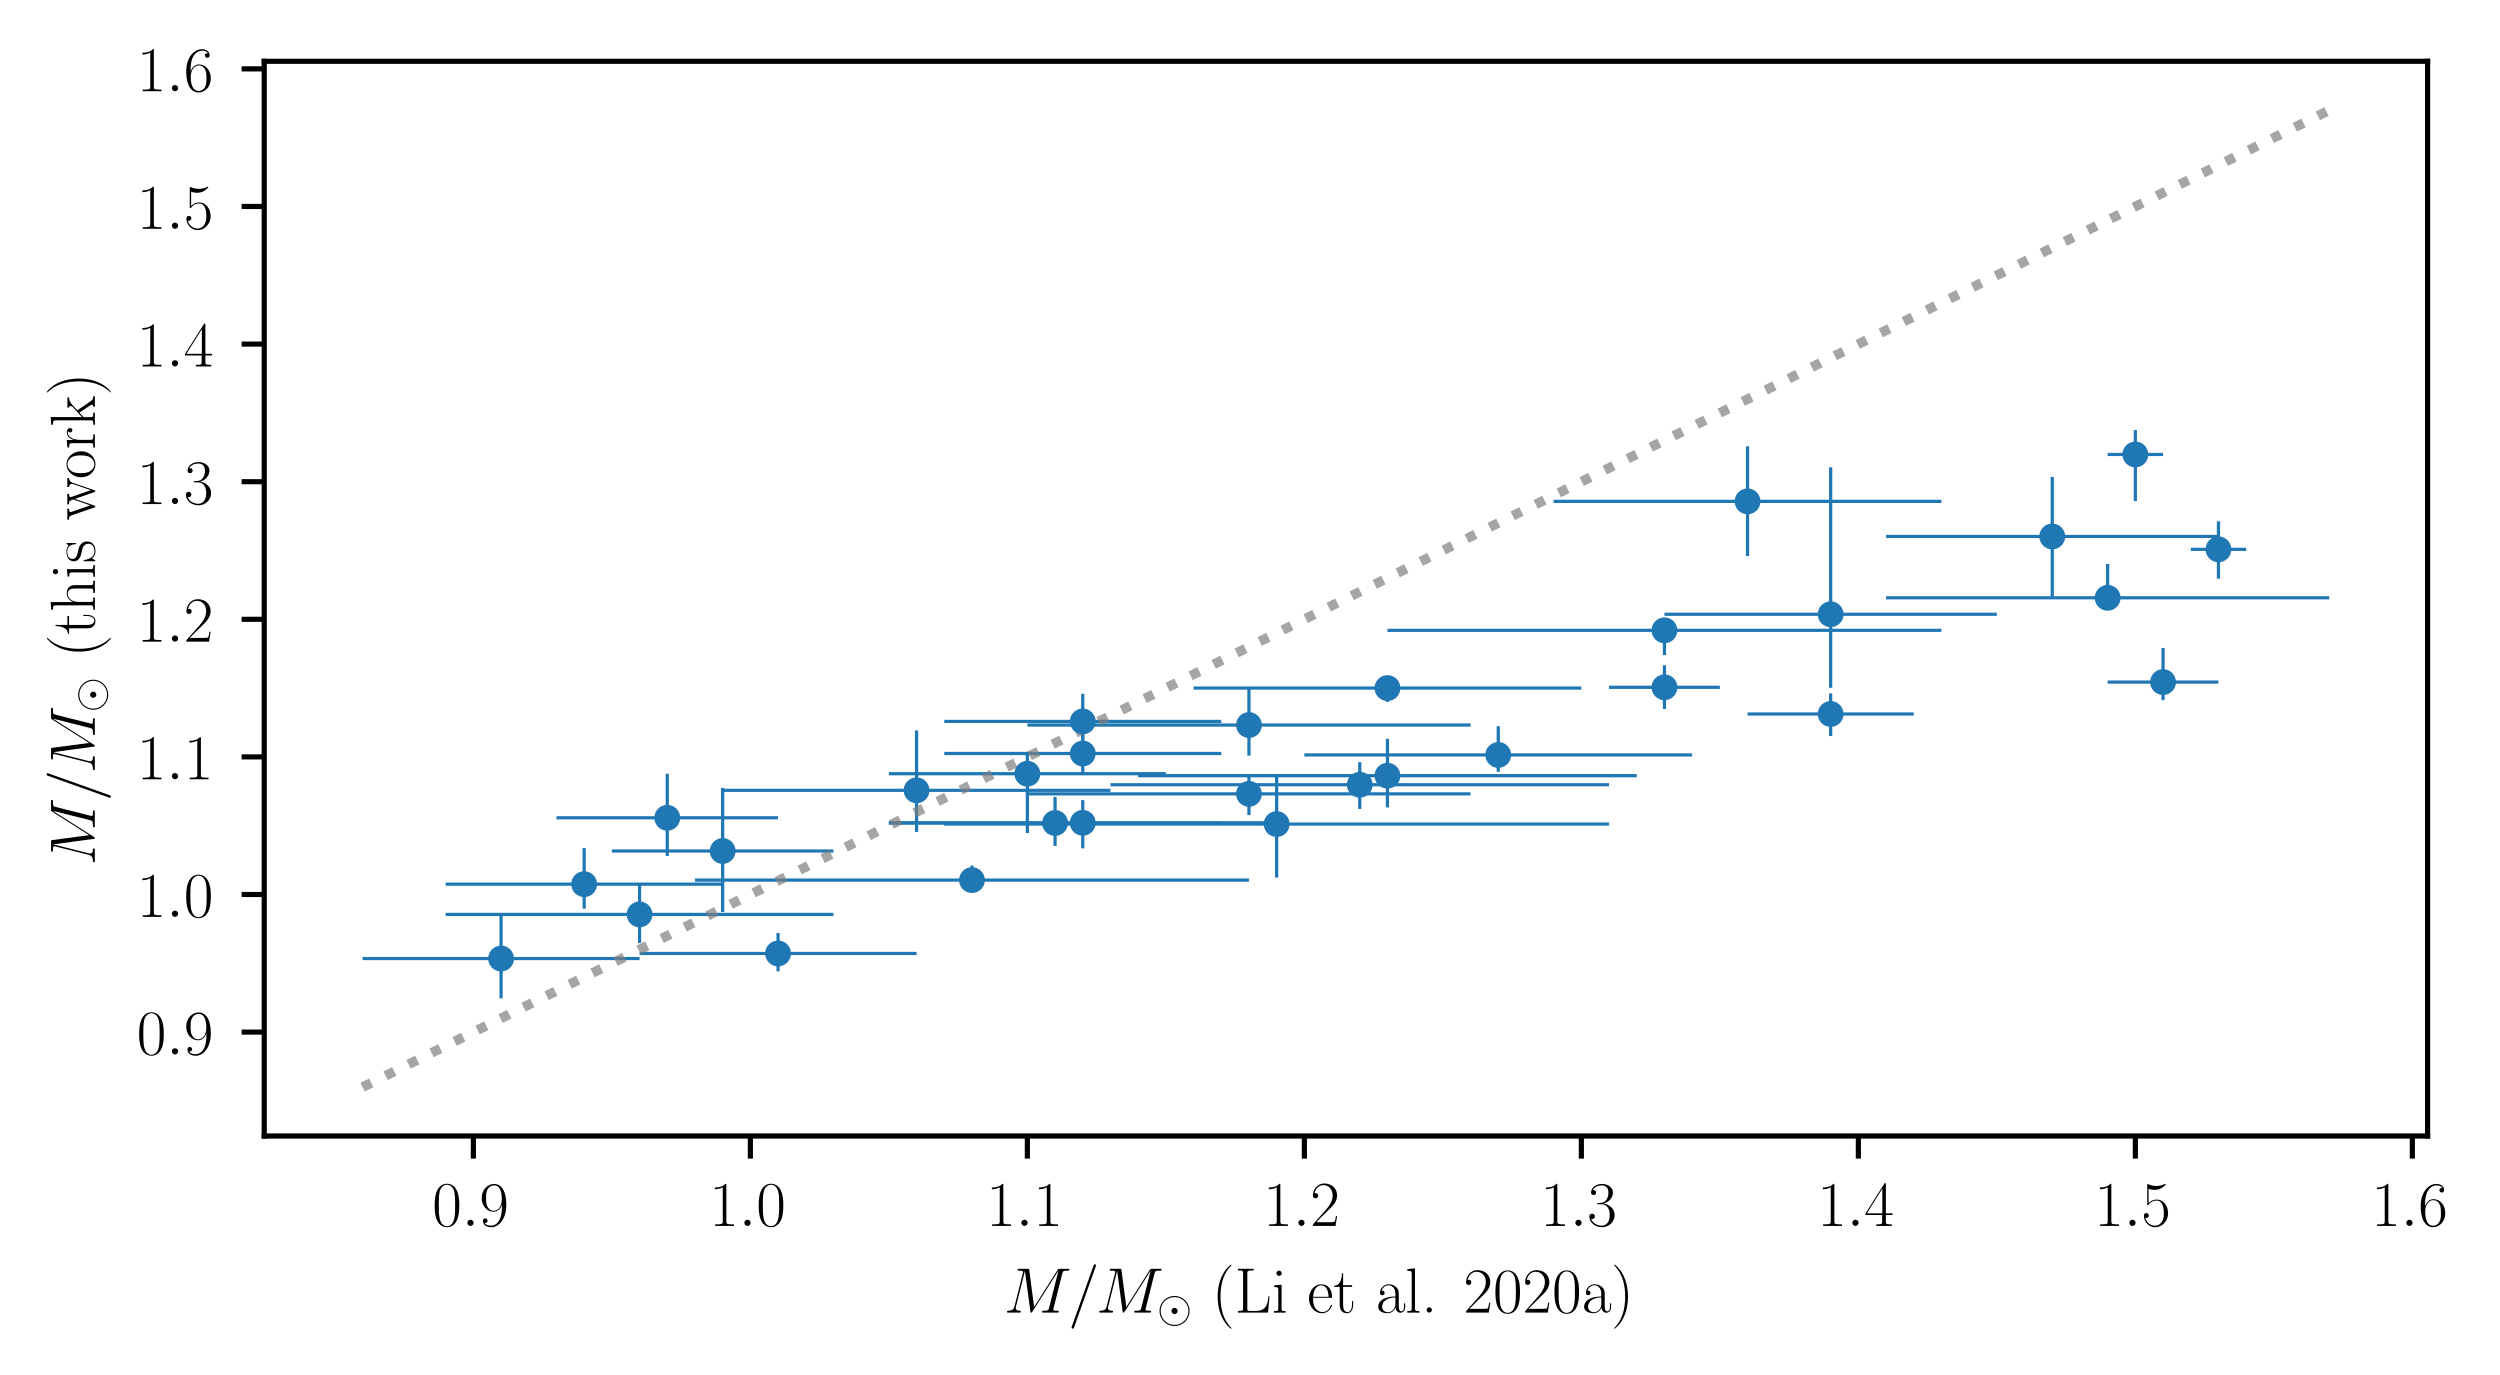 <?xml version="1.0" encoding="utf-8" standalone="no"?>
<!DOCTYPE svg PUBLIC "-//W3C//DTD SVG 1.1//EN"
  "http://www.w3.org/Graphics/SVG/1.1/DTD/svg11.dtd">
<!-- Created with matplotlib (https://matplotlib.org/) -->
<svg height="212.826pt" version="1.1" viewBox="0 0 386.9 212.826" width="386.9pt" xmlns="http://www.w3.org/2000/svg" xmlns:xlink="http://www.w3.org/1999/xlink">
 <defs>
  <style type="text/css">*{stroke-linecap:butt;stroke-linejoin:round;}</style>
 </defs>
 <g id="figure_1">
  <g id="patch_1">
   <path d="M 0 212.826 
L 386.9 212.826 
L 386.9 0 
L 0 0 
z
" style="fill:none;"/>
  </g>
  <g id="axes_1">
   <g id="patch_2">
    <path d="M 40.893 175.808 
L 375.693 175.808 
L 375.693 9.488 
L 40.893 9.488 
z
" style="fill:none;"/>
   </g>
   <g id="matplotlib.axis_1">
    <g id="xtick_1">
     <g id="line2d_1">
      <defs>
       <path d="M 0 0 
L 0 3.5 
" id="mf175777223" style="stroke:#000000;stroke-width:0.8;"/>
      </defs>
      <g>
       <use style="stroke:#000000;stroke-width:0.8;" x="73.258" xlink:href="#mf175777223" y="175.808"/>
      </g>
     </g>
     <g id="text_1">
      <!-- $\mathdefault{0.9}$ -->
      <g transform="translate(66.893 189.726)scale(0.1 -0.1)">
       <defs>
        <path d="M 42 31.641 
C 42 37.75 41.906 48.125 37.703 56.109 
C 34 63.109 28.094 65.594 22.906 65.594 
C 18.094 65.594 12 63.406 8.203 56.203 
C 4.203 48.719 3.797 39.438 3.797 31.641 
C 3.797 25.953 3.906 17.281 7 9.672 
C 11.297 -0.609 19 -2 22.906 -2 
C 27.5 -2 34.5 -0.109 38.594 9.375 
C 41.594 16.281 42 24.359 42 31.641 
z
M 22.906 -0.406 
C 16.5 -0.406 12.703 5.078 11.297 12.688 
C 10.203 18.562 10.203 27.156 10.203 32.75 
C 10.203 40.438 10.203 46.828 11.5 52.922 
C 13.406 61.391 19 64 22.906 64 
C 27 64 32.297 61.297 34.203 53.125 
C 35.5 47.438 35.594 40.734 35.594 32.75 
C 35.594 26.25 35.594 18.266 34.406 12.375 
C 32.297 1.484 26.406 -0.406 22.906 -0.406 
z
" id="CMR17-48"/>
        <path d="M 18.406 4.797 
C 18.406 7.688 16 9.672 13.594 9.672 
C 10.703 9.672 8.703 7.281 8.703 4.891 
C 8.703 2 11.094 0 13.5 0 
C 16.406 0 18.406 2.391 18.406 4.797 
z
" id="CMMI12-58"/>
        <path d="M 35.203 29.125 
C 35.203 7.25 26.094 0.484 18.594 0.484 
C 16.297 0.484 10.703 0.484 8.406 4.594 
C 11 4.188 12.906 5.578 12.906 8.094 
C 12.906 10.812 10.703 11.703 9.297 11.703 
C 8.406 11.703 5.703 11.297 5.703 7.906 
C 5.703 1.109 11.594 -2 18.797 -2 
C 30.297 -2 42 10.531 42 32.391 
C 42 59.641 30.797 65.297 23.203 65.297 
C 13.297 65.297 3.797 56.688 3.797 43.406 
C 3.797 31.109 11.906 22 22.094 22 
C 30.5 22 34.203 29.734 35.203 33 
z
M 22.297 23.594 
C 19.594 23.594 15.797 24.094 12.703 30.031 
C 10.594 33.891 10.594 38.453 10.594 43.297 
C 10.594 49.156 10.594 53.203 13.406 57.562 
C 14.797 59.641 17.406 63 23.203 63 
C 35 63 35 45.078 35 41.125 
C 35 34.094 31.797 23.594 22.297 23.594 
z
" id="CMR17-57"/>
       </defs>
       <use transform="scale(0.996)" xlink:href="#CMR17-48"/>
       <use transform="translate(45.69 0)scale(0.996)" xlink:href="#CMMI12-58"/>
       <use transform="translate(72.788 0)scale(0.996)" xlink:href="#CMR17-57"/>
      </g>
     </g>
    </g>
    <g id="xtick_2">
     <g id="line2d_2">
      <g>
       <use style="stroke:#000000;stroke-width:0.8;" x="116.126" xlink:href="#mf175777223" y="175.808"/>
      </g>
     </g>
     <g id="text_2">
      <!-- $\mathdefault{1.0}$ -->
      <g transform="translate(109.761 189.726)scale(0.1 -0.1)">
       <defs>
        <path d="M 26.594 63.406 
C 26.594 65.5 26.5 65.5 25.094 65.5 
C 21.203 61.188 15.297 59.797 9.703 59.797 
C 9.406 59.797 8.906 59.797 8.797 59.5 
C 8.703 59.297 8.703 59.094 8.703 57 
C 11.797 57 17 57.594 21 59.984 
L 21 7.203 
C 21 3.688 20.797 2.5 12.203 2.5 
L 9.203 2.5 
L 9.203 0 
C 14 0 19 0 23.797 0 
C 28.594 0 33.594 0 38.406 0 
L 38.406 2.5 
L 35.406 2.5 
C 26.797 2.5 26.594 3.594 26.594 7.156 
z
" id="CMR17-49"/>
       </defs>
       <use transform="scale(0.996)" xlink:href="#CMR17-49"/>
       <use transform="translate(45.69 0)scale(0.996)" xlink:href="#CMMI12-58"/>
       <use transform="translate(72.788 0)scale(0.996)" xlink:href="#CMR17-48"/>
      </g>
     </g>
    </g>
    <g id="xtick_3">
     <g id="line2d_3">
      <g>
       <use style="stroke:#000000;stroke-width:0.8;" x="158.994" xlink:href="#mf175777223" y="175.808"/>
      </g>
     </g>
     <g id="text_3">
      <!-- $\mathdefault{1.1}$ -->
      <g transform="translate(152.629 189.726)scale(0.1 -0.1)">
       <use transform="scale(0.996)" xlink:href="#CMR17-49"/>
       <use transform="translate(45.69 0)scale(0.996)" xlink:href="#CMMI12-58"/>
       <use transform="translate(72.788 0)scale(0.996)" xlink:href="#CMR17-49"/>
      </g>
     </g>
    </g>
    <g id="xtick_4">
     <g id="line2d_4">
      <g>
       <use style="stroke:#000000;stroke-width:0.8;" x="201.863" xlink:href="#mf175777223" y="175.808"/>
      </g>
     </g>
     <g id="text_4">
      <!-- $\mathdefault{1.2}$ -->
      <g transform="translate(195.497 189.726)scale(0.1 -0.1)">
       <defs>
        <path d="M 41.703 15.453 
L 39.906 15.453 
C 38.906 8.375 38.094 7.172 37.703 6.562 
C 37.203 5.766 30 5.766 28.594 5.766 
L 9.406 5.766 
C 13 9.672 20 16.75 28.5 24.953 
C 34.594 30.734 41.703 37.531 41.703 47.422 
C 41.703 59.219 32.297 66 21.797 66 
C 10.797 66 4.094 56.312 4.094 47.344 
C 4.094 43.438 7 42.938 8.203 42.938 
C 9.203 42.938 12.203 43.547 12.203 47.031 
C 12.203 50.109 9.594 51 8.203 51 
C 7.594 51 7 50.906 6.594 50.703 
C 8.5 59.219 14.297 63.406 20.406 63.406 
C 29.094 63.406 34.797 56.516 34.797 47.422 
C 34.797 38.734 29.703 31.25 24 24.75 
L 4.094 2.281 
L 4.094 0 
L 39.297 0 
z
" id="CMR17-50"/>
       </defs>
       <use transform="scale(0.996)" xlink:href="#CMR17-49"/>
       <use transform="translate(45.69 0)scale(0.996)" xlink:href="#CMMI12-58"/>
       <use transform="translate(72.788 0)scale(0.996)" xlink:href="#CMR17-50"/>
      </g>
     </g>
    </g>
    <g id="xtick_5">
     <g id="line2d_5">
      <g>
       <use style="stroke:#000000;stroke-width:0.8;" x="244.731" xlink:href="#mf175777223" y="175.808"/>
      </g>
     </g>
     <g id="text_5">
      <!-- $\mathdefault{1.3}$ -->
      <g transform="translate(238.366 189.726)scale(0.1 -0.1)">
       <defs>
        <path d="M 22.094 33.703 
C 31 33.703 34.906 25.969 34.906 17.031 
C 34.906 5 28.5 0.391 22.703 0.391 
C 17.406 0.391 8.797 3.031 6.094 10.828 
C 6.594 10.625 7.094 10.625 7.594 10.625 
C 10 10.625 11.797 12.219 11.797 14.812 
C 11.797 17.703 9.594 19 7.594 19 
C 5.906 19 3.297 18.203 3.297 14.469 
C 3.297 5.234 12.297 -2 22.906 -2 
C 34 -2 42.5 6.719 42.5 16.953 
C 42.5 26.672 34.5 33.703 25 34.797 
C 32.594 36.375 39.906 43.062 39.906 52.016 
C 39.906 59.688 32 65.297 23 65.297 
C 13.906 65.297 5.906 59.828 5.906 52.016 
C 5.906 48.594 8.5 48 9.797 48 
C 11.906 48 13.703 49.297 13.703 51.891 
C 13.703 54.469 11.906 55.766 9.797 55.766 
C 9.406 55.766 8.906 55.766 8.5 55.578 
C 11.406 61.859 19.297 63 22.797 63 
C 26.297 63 32.906 61.328 32.906 51.875 
C 32.906 49.109 32.5 44.188 29.094 39.844 
C 26.094 36 22.703 36 19.406 35.688 
C 18.906 35.688 16.594 35.453 16.203 35.453 
C 15.5 35.359 15.094 35.266 15.094 34.5 
C 15.094 33.797 15.203 33.703 17.203 33.703 
z
" id="CMR17-51"/>
       </defs>
       <use transform="scale(0.996)" xlink:href="#CMR17-49"/>
       <use transform="translate(45.69 0)scale(0.996)" xlink:href="#CMMI12-58"/>
       <use transform="translate(72.788 0)scale(0.996)" xlink:href="#CMR17-51"/>
      </g>
     </g>
    </g>
    <g id="xtick_6">
     <g id="line2d_6">
      <g>
       <use style="stroke:#000000;stroke-width:0.8;" x="287.599" xlink:href="#mf175777223" y="175.808"/>
      </g>
     </g>
     <g id="text_6">
      <!-- $\mathdefault{1.4}$ -->
      <g transform="translate(281.234 189.726)scale(0.1 -0.1)">
       <defs>
        <path d="M 33.594 64.406 
C 33.594 66.5 33.5 66.5 31.703 66.5 
L 2 19.594 
L 2 17 
L 27.797 17 
L 27.797 7.141 
C 27.797 3.5 27.594 2.5 20.594 2.5 
L 18.703 2.5 
L 18.703 0 
C 21.906 0 27.297 0 30.703 0 
C 34.094 0 39.5 0 42.703 0 
L 42.703 2.5 
L 40.797 2.5 
C 33.797 2.5 33.594 3.5 33.594 7.141 
L 33.594 17 
L 43.797 17 
L 43.797 19.594 
L 33.594 19.594 
z
M 28.094 57.859 
L 28.094 19.594 
L 4 19.594 
z
" id="CMR17-52"/>
       </defs>
       <use transform="scale(0.996)" xlink:href="#CMR17-49"/>
       <use transform="translate(45.69 0)scale(0.996)" xlink:href="#CMMI12-58"/>
       <use transform="translate(72.788 0)scale(0.996)" xlink:href="#CMR17-52"/>
      </g>
     </g>
    </g>
    <g id="xtick_7">
     <g id="line2d_7">
      <g>
       <use style="stroke:#000000;stroke-width:0.8;" x="330.467" xlink:href="#mf175777223" y="175.808"/>
      </g>
     </g>
     <g id="text_7">
      <!-- $\mathdefault{1.5}$ -->
      <g transform="translate(324.102 189.726)scale(0.1 -0.1)">
       <defs>
        <path d="M 11.406 57.688 
C 12.406 57.281 16.5 56 20.703 56 
C 30 56 35.094 61.109 38 64.062 
C 38 64.953 38 65.5 37.406 65.5 
C 37.297 65.5 37.094 65.5 36.297 65.047 
C 32.797 63.406 28.703 62.078 23.703 62.078 
C 20.703 62.078 16.203 62.484 11.297 64.672 
C 10.203 65.172 10 65.172 9.906 65.172 
C 9.406 65.172 9.297 65.062 9.297 63.078 
L 9.297 34.422 
C 9.297 32.641 9.297 32.141 10.297 32.141 
C 10.797 32.141 11 32.344 11.5 33.031 
C 14.703 37.516 19.094 39.406 24.094 39.406 
C 27.594 39.406 35.094 37.219 35.094 20.141 
C 35.094 16.953 35.094 11.172 32.094 6.578 
C 29.594 2.484 25.703 0.391 21.406 0.391 
C 14.797 0.391 8.094 5 6.297 12.719 
C 6.703 12.609 7.5 12.422 7.906 12.422 
C 9.203 12.422 11.703 13.125 11.703 16.219 
C 11.703 18.906 9.797 20 7.906 20 
C 5.594 20 4.094 18.594 4.094 15.797 
C 4.094 7.094 11 -2 21.594 -2 
C 31.906 -2 41.703 6.875 41.703 19.75 
C 41.703 31.719 33.906 41 24.203 41 
C 19.094 41 14.797 39.109 11.406 35.531 
z
" id="CMR17-53"/>
       </defs>
       <use transform="scale(0.996)" xlink:href="#CMR17-49"/>
       <use transform="translate(45.69 0)scale(0.996)" xlink:href="#CMMI12-58"/>
       <use transform="translate(72.788 0)scale(0.996)" xlink:href="#CMR17-53"/>
      </g>
     </g>
    </g>
    <g id="xtick_8">
     <g id="line2d_8">
      <g>
       <use style="stroke:#000000;stroke-width:0.8;" x="373.335" xlink:href="#mf175777223" y="175.808"/>
      </g>
     </g>
     <g id="text_8">
      <!-- $\mathdefault{1.6}$ -->
      <g transform="translate(366.97 189.726)scale(0.1 -0.1)">
       <defs>
        <path d="M 10.594 34 
C 10.594 57.656 21.797 63 28.297 63 
C 30.406 63 35.5 62.641 37.5 59 
C 35.906 59 32.906 59 32.906 55.516 
C 32.906 52.828 35.094 51.922 36.5 51.922 
C 37.406 51.922 40.094 52.312 40.094 55.625 
C 40.094 61.781 35.094 65.297 28.203 65.297 
C 16.297 65.297 3.797 52.969 3.797 31 
C 3.797 3.953 15.094 -2 23.094 -2 
C 32.797 -2 42 6.672 42 20.047 
C 42 32.516 33.906 41.594 23.703 41.594 
C 17.594 41.594 13.094 37.609 10.594 30.625 
z
M 23.094 0.391 
C 10.797 0.391 10.797 18.75 10.797 22.438 
C 10.797 29.625 14.203 40 23.5 40 
C 25.203 40 30.094 40 33.406 33.125 
C 35.203 29.219 35.203 25.141 35.203 20.141 
C 35.203 14.75 35.203 10.781 33.094 6.781 
C 30.906 2.672 27.703 0.391 23.094 0.391 
z
" id="CMR17-54"/>
       </defs>
       <use transform="scale(0.996)" xlink:href="#CMR17-49"/>
       <use transform="translate(45.69 0)scale(0.996)" xlink:href="#CMMI12-58"/>
       <use transform="translate(72.788 0)scale(0.996)" xlink:href="#CMR17-54"/>
      </g>
     </g>
    </g>
    <g id="text_9">
     <!-- $M/M_\odot$ (Li et al. 2020a) -->
     <g transform="translate(155.356 203.136)scale(0.1 -0.1)">
      <defs>
       <path d="M 90.797 60.719 
C 91.703 64.109 91.906 65.109 99 65.109 
C 100.906 65.109 101.797 65.109 101.797 67 
C 101.797 68 101.094 68 99.203 68 
L 87.203 68 
C 84.703 68 84.594 67.906 83.5 66.297 
L 47 8.781 
L 39.5 65.797 
C 39.203 68 39.094 68 36.5 68 
L 24.094 68 
C 22.203 68 21.297 68 21.297 66.109 
C 21.297 65.109 22.203 65.109 23.703 65.109 
C 29.797 65.109 29.797 64.312 29.797 63.219 
C 29.797 63.031 29.797 62.422 29.406 60.922 
L 16.594 9.906 
C 15.406 5.109 13.094 2.906 6.406 2.906 
C 6.094 2.906 4.906 2.906 4.906 1.141 
C 4.906 0 5.797 0 6.203 0 
C 8.203 0 13.297 0 15.297 0 
L 20.094 0 
C 21.5 0 23.203 0 24.594 0 
C 25.297 0 26.406 0 26.406 1.906 
C 26.406 2.812 25.406 2.906 25 2.906 
C 21.703 2.906 18.5 3.5 18.5 7.094 
C 18.5 8.094 18.5 8.188 18.906 9.578 
L 32.703 64.516 
L 32.797 64.516 
L 41.094 2.688 
C 41.406 0.297 41.5 0 42.406 0 
C 43.5 0 44 0.797 44.5 1.703 
L 84.703 65.016 
L 84.797 65.016 
L 70.297 7.391 
C 69.406 3.906 69.203 2.906 62.203 2.906 
C 60.297 2.906 59.297 2.906 59.297 1.094 
C 59.297 0 60.203 0 60.797 0 
C 62.5 0 64.5 0 66.203 0 
L 78 0 
C 79.703 0 81.797 0 83.5 0 
C 84.297 0 85.406 0 85.406 1.906 
C 85.406 2.906 84.5 2.906 83 2.906 
C 76.906 2.906 76.906 3.656 76.906 4.594 
C 76.906 4.703 76.906 5.391 77.094 6.188 
z
" id="CMMI12-77"/>
       <path d="M 42.906 71.281 
C 42.906 71.391 43.5 72.906 43.5 73.094 
C 43.5 74.297 42.5 75 41.703 75 
C 41.203 75 40.297 75 39.5 72.797 
L 6 -21.297 
C 6 -21.406 5.406 -22.891 5.406 -23.094 
C 5.406 -24.297 6.406 -25 7.203 -25 
C 7.797 -25 8.703 -24.891 9.406 -22.797 
z
" id="CMMI12-61"/>
       <path d="M 72.219 25 
C 72.219 43.438 57.219 58.359 38.906 58.359 
C 20.312 58.359 5.5 43.234 5.5 25 
C 5.5 6.562 20.5 -8.359 38.812 -8.359 
C 57.422 -8.359 72.219 6.766 72.219 25 
z
M 38.906 -5.859 
C 21.703 -5.859 8 8.062 8 25 
C 8 42.234 22 55.859 38.812 55.859 
C 56.016 55.859 69.719 41.938 69.719 25 
C 69.719 7.766 55.719 -5.859 38.906 -5.859 
z
M 45.703 25 
C 45.703 28.797 42.594 31.906 38.906 31.906 
C 34.906 31.906 32 28.594 32 25 
C 32 21.203 35.094 18.094 38.797 18.094 
C 42.797 18.094 45.703 21.406 45.703 25 
z
" id="CMSY10-12"/>
       <path d="M 30.594 -24.391 
C 30.594 -24.297 30.594 -24.094 30.297 -23.797 
C 25.703 -19.125 13.406 -6.359 13.406 24.703 
C 13.406 55.766 25.5 68.422 30.406 73.391 
C 30.406 73.5 30.594 73.703 30.594 74 
C 30.594 74.297 30.297 74.5 29.906 74.5 
C 28.797 74.5 20.297 67.125 15.406 56.156 
C 10.406 45.109 9 34.359 9 24.812 
C 9 17.625 9.703 5.484 15.703 -7.359 
C 20.5 -17.734 28.703 -25 29.906 -25 
C 30.406 -25 30.594 -24.797 30.594 -24.391 
z
" id="CMR17-40"/>
       <path d="M 54.203 25.234 
L 52.406 25.234 
C 51.594 15.359 50.297 2.594 33.203 2.594 
L 23.906 2.594 
C 19.906 2.594 19.703 3.078 19.703 6.469 
L 19.703 60.906 
C 19.703 64.516 19.906 65.5 27.5 65.5 
L 29.703 65.5 
L 29.703 68 
C 25.594 68 20.797 68 16.703 68 
C 13.594 68 8 68 5.094 68 
L 5.094 65.5 
C 12 65.5 13.094 65.5 13.094 61.016 
L 13.094 7.062 
C 13.094 2.594 12 2.594 5.094 2.594 
L 5.094 0 
L 51.797 0 
z
" id="CMR17-76"/>
       <path d="M 15.5 61.078 
C 15.5 63.266 13.703 65.156 11.406 65.156 
C 9.203 65.156 7.297 63.375 7.297 61.078 
C 7.297 58.891 9.094 57 11.406 57 
C 13.594 57 15.5 58.797 15.5 61.078 
z
M 3.797 42.281 
L 3.797 39.703 
C 9.406 39.703 10.203 39.094 10.203 34.328 
L 10.203 6.672 
C 10.203 2.875 9.797 2.391 3.406 2.391 
L 3.406 -0.203 
C 5.797 0 10.094 0 12.594 0 
C 15 0 19.094 0 21.406 -0.203 
L 21.406 2.391 
C 15.5 2.391 15.297 2.984 15.297 6.562 
L 15.297 43.375 
z
" id="CMR17-105"/>
       <path d="M 38.094 23 
C 38.5 23.406 38.5 23.609 38.5 24.625 
C 38.5 34.969 33.094 44 21.703 44 
C 11.094 44 2.703 33.891 2.703 21.609 
C 2.703 8.609 12.203 -1 22.797 -1 
C 34 -1 38.406 9.484 38.406 11.562 
C 38.406 12.25 37.797 12.25 37.594 12.25 
C 36.906 12.25 36.797 12.047 36.406 10.875 
C 34.203 4.141 28.703 0.797 23.5 0.797 
C 19.203 0.797 14.906 3.172 12.203 7.5 
C 9.094 12.547 9.094 18.375 9.094 23 
z
M 9.203 24.5 
C 9.906 39.141 17.594 42.406 21.594 42.406 
C 28.406 42.406 33 35.891 33.094 24.5 
z
" id="CMR17-101"/>
       <path d="M 15.094 40 
L 29.094 40 
L 29.094 42.578 
L 15.094 42.578 
L 15.094 61 
L 13.297 61 
C 13.094 50.703 9.594 41.688 1.094 41.688 
L 1.094 40 
L 9.797 40 
L 9.797 12.047 
C 9.797 10.156 9.797 -1 21.406 -1 
C 27.297 -1 30.703 4.781 30.703 12.141 
L 30.703 17.812 
L 28.906 17.812 
L 28.906 12.234 
C 28.906 5.375 26.203 0.797 22 0.797 
C 19.094 0.797 15.094 2.781 15.094 11.844 
z
" id="CMR17-116"/>
       <path d="M 36 25.828 
C 36 32.375 36 35.844 31.797 39.734 
C 28.094 43 23.797 44 20.406 44 
C 12.5 44 6.797 37.609 6.797 30.797 
C 6.797 27 9.797 27 10.406 27 
C 11.703 27 14 27.781 14 30.531 
C 14 33 12.094 34.078 10.406 34.078 
C 10 34.078 9.5 33.969 9.203 33.875 
C 11.297 40.5 16.703 42.406 20.203 42.406 
C 25.203 42.406 30.703 37.953 30.703 29.453 
L 30.703 25 
C 24.797 25 17.703 24.203 12.094 21.203 
C 5.797 17.703 4 12.703 4 8.906 
C 4 1.203 13 -1 18.297 -1 
C 23.797 -1 28.906 2.172 31.094 7.984 
C 31.297 3.641 34.094 -0.281 38.5 -0.281 
C 40.594 -0.281 45.906 1.094 45.906 8.859 
L 45.906 14.375 
L 44.094 14.375 
L 44.094 8.781 
C 44.094 2.781 41.406 2 40.094 2 
C 36 2 36 7.156 36 11.531 
z
M 30.703 13.594 
C 30.703 4.953 24.5 0.594 19 0.594 
C 14 0.594 10.094 4.297 10.094 8.906 
C 10.094 11.891 11.406 17.188 17.203 20.391 
C 22 23.094 27.5 23.5 30.703 23.5 
z
" id="CMR17-97"/>
       <path d="M 15.297 68.688 
L 3.406 67.594 
L 3.406 65 
C 9.297 65 10.203 64.406 10.203 59.641 
L 10.203 6.656 
C 10.203 2.875 9.797 2.391 3.406 2.391 
L 3.406 -0.203 
C 5.797 0 10.203 0 12.703 0 
C 15.297 0 19.703 0 22.094 -0.203 
L 22.094 2.391 
C 15.703 2.391 15.297 2.781 15.297 6.656 
z
" id="CMR17-108"/>
       <path d="M 16.594 4.078 
C 16.594 6.562 14.594 8.156 12.5 8.156 
C 10.5 8.156 8.406 6.562 8.406 4.078 
C 8.406 1.594 10.406 0 12.5 0 
C 14.5 0 16.594 1.594 16.594 4.078 
z
" id="CMR17-46"/>
       <path d="M 26.297 24.703 
C 26.297 31.875 25.594 44.016 19.594 56.859 
C 14.797 67.234 6.594 74.5 5.406 74.5 
C 5.094 74.5 4.703 74.391 4.703 73.891 
C 4.703 73.703 4.797 73.594 4.906 73.391 
C 9.703 68.406 21.906 55.75 21.906 24.75 
C 21.906 -6.359 9.797 -19.016 4.906 -24.016 
C 4.797 -24.203 4.703 -24.312 4.703 -24.5 
C 4.703 -25 5.094 -25 5.406 -25 
C 6.5 -25 15 -17.625 19.906 -6.656 
C 24.906 4.391 26.297 15.141 26.297 24.703 
z
" id="CMR17-41"/>
      </defs>
      <use transform="scale(0.996)" xlink:href="#CMMI12-77"/>
      <use transform="translate(99.361 0)scale(0.996)" xlink:href="#CMMI12-61"/>
      <use transform="translate(142.716 0)scale(0.996)" xlink:href="#CMMI12-77"/>
      <use transform="translate(237.09 -14.944)scale(0.697)" xlink:href="#CMSY10-12"/>
      <use transform="translate(321.905 0)scale(0.996)" xlink:href="#CMR17-40"/>
      <use transform="translate(357.185 0)scale(0.996)" xlink:href="#CMR17-76"/>
      <use transform="translate(414.567 0)scale(0.996)" xlink:href="#CMR17-105"/>
      <use transform="translate(469.514 0)scale(0.996)" xlink:href="#CMR17-101"/>
      <use transform="translate(510 0)scale(0.996)" xlink:href="#CMR17-116"/>
      <use transform="translate(575.356 0)scale(0.996)" xlink:href="#CMR17-97"/>
      <use transform="translate(621.047 0)scale(0.996)" xlink:href="#CMR17-108"/>
      <use transform="translate(645.918 0)scale(0.996)" xlink:href="#CMR17-46"/>
      <use transform="translate(711.274 0)scale(0.996)" xlink:href="#CMR17-50"/>
      <use transform="translate(756.965 0)scale(0.996)" xlink:href="#CMR17-48"/>
      <use transform="translate(802.655 0)scale(0.996)" xlink:href="#CMR17-50"/>
      <use transform="translate(848.346 0)scale(0.996)" xlink:href="#CMR17-48"/>
      <use transform="translate(894.036 0)scale(0.996)" xlink:href="#CMR17-97"/>
      <use transform="translate(939.727 0)scale(0.996)" xlink:href="#CMR17-41"/>
     </g>
    </g>
   </g>
   <g id="matplotlib.axis_2">
    <g id="ytick_1">
     <g id="line2d_9">
      <defs>
       <path d="M 0 0 
L -3.5 0 
" id="mb0d7430552" style="stroke:#000000;stroke-width:0.8;"/>
      </defs>
      <g>
       <use style="stroke:#000000;stroke-width:0.8;" x="40.893" xlink:href="#mb0d7430552" y="159.73"/>
      </g>
     </g>
     <g id="text_10">
      <!-- $\mathdefault{0.9}$ -->
      <g transform="translate(21.163 163.189)scale(0.1 -0.1)">
       <use transform="scale(0.996)" xlink:href="#CMR17-48"/>
       <use transform="translate(45.69 0)scale(0.996)" xlink:href="#CMMI12-58"/>
       <use transform="translate(72.788 0)scale(0.996)" xlink:href="#CMR17-57"/>
      </g>
     </g>
    </g>
    <g id="ytick_2">
     <g id="line2d_10">
      <g>
       <use style="stroke:#000000;stroke-width:0.8;" x="40.893" xlink:href="#mb0d7430552" y="138.434"/>
      </g>
     </g>
     <g id="text_11">
      <!-- $\mathdefault{1.0}$ -->
      <g transform="translate(21.163 141.893)scale(0.1 -0.1)">
       <use transform="scale(0.996)" xlink:href="#CMR17-49"/>
       <use transform="translate(45.69 0)scale(0.996)" xlink:href="#CMMI12-58"/>
       <use transform="translate(72.788 0)scale(0.996)" xlink:href="#CMR17-48"/>
      </g>
     </g>
    </g>
    <g id="ytick_3">
     <g id="line2d_11">
      <g>
       <use style="stroke:#000000;stroke-width:0.8;" x="40.893" xlink:href="#mb0d7430552" y="117.138"/>
      </g>
     </g>
     <g id="text_12">
      <!-- $\mathdefault{1.1}$ -->
      <g transform="translate(21.163 120.597)scale(0.1 -0.1)">
       <use transform="scale(0.996)" xlink:href="#CMR17-49"/>
       <use transform="translate(45.69 0)scale(0.996)" xlink:href="#CMMI12-58"/>
       <use transform="translate(72.788 0)scale(0.996)" xlink:href="#CMR17-49"/>
      </g>
     </g>
    </g>
    <g id="ytick_4">
     <g id="line2d_12">
      <g>
       <use style="stroke:#000000;stroke-width:0.8;" x="40.893" xlink:href="#mb0d7430552" y="95.842"/>
      </g>
     </g>
     <g id="text_13">
      <!-- $\mathdefault{1.2}$ -->
      <g transform="translate(21.163 99.302)scale(0.1 -0.1)">
       <use transform="scale(0.996)" xlink:href="#CMR17-49"/>
       <use transform="translate(45.69 0)scale(0.996)" xlink:href="#CMMI12-58"/>
       <use transform="translate(72.788 0)scale(0.996)" xlink:href="#CMR17-50"/>
      </g>
     </g>
    </g>
    <g id="ytick_5">
     <g id="line2d_13">
      <g>
       <use style="stroke:#000000;stroke-width:0.8;" x="40.893" xlink:href="#mb0d7430552" y="74.547"/>
      </g>
     </g>
     <g id="text_14">
      <!-- $\mathdefault{1.3}$ -->
      <g transform="translate(21.163 78.006)scale(0.1 -0.1)">
       <use transform="scale(0.996)" xlink:href="#CMR17-49"/>
       <use transform="translate(45.69 0)scale(0.996)" xlink:href="#CMMI12-58"/>
       <use transform="translate(72.788 0)scale(0.996)" xlink:href="#CMR17-51"/>
      </g>
     </g>
    </g>
    <g id="ytick_6">
     <g id="line2d_14">
      <g>
       <use style="stroke:#000000;stroke-width:0.8;" x="40.893" xlink:href="#mb0d7430552" y="53.251"/>
      </g>
     </g>
     <g id="text_15">
      <!-- $\mathdefault{1.4}$ -->
      <g transform="translate(21.163 56.71)scale(0.1 -0.1)">
       <use transform="scale(0.996)" xlink:href="#CMR17-49"/>
       <use transform="translate(45.69 0)scale(0.996)" xlink:href="#CMMI12-58"/>
       <use transform="translate(72.788 0)scale(0.996)" xlink:href="#CMR17-52"/>
      </g>
     </g>
    </g>
    <g id="ytick_7">
     <g id="line2d_15">
      <g>
       <use style="stroke:#000000;stroke-width:0.8;" x="40.893" xlink:href="#mb0d7430552" y="31.955"/>
      </g>
     </g>
     <g id="text_16">
      <!-- $\mathdefault{1.5}$ -->
      <g transform="translate(21.163 35.414)scale(0.1 -0.1)">
       <use transform="scale(0.996)" xlink:href="#CMR17-49"/>
       <use transform="translate(45.69 0)scale(0.996)" xlink:href="#CMMI12-58"/>
       <use transform="translate(72.788 0)scale(0.996)" xlink:href="#CMR17-53"/>
      </g>
     </g>
    </g>
    <g id="ytick_8">
     <g id="line2d_16">
      <g>
       <use style="stroke:#000000;stroke-width:0.8;" x="40.893" xlink:href="#mb0d7430552" y="10.659"/>
      </g>
     </g>
     <g id="text_17">
      <!-- $\mathdefault{1.6}$ -->
      <g transform="translate(21.163 14.118)scale(0.1 -0.1)">
       <use transform="scale(0.996)" xlink:href="#CMR17-49"/>
       <use transform="translate(45.69 0)scale(0.996)" xlink:href="#CMMI12-58"/>
       <use transform="translate(72.788 0)scale(0.996)" xlink:href="#CMR17-54"/>
      </g>
     </g>
    </g>
    <g id="text_18">
     <!-- $M/M_\odot$ (this work) -->
     <g transform="translate(14.672 133.934)rotate(-90)scale(0.1 -0.1)">
      <defs>
       <path d="M 41.5 30.203 
C 41.5 35.297 40.5 43.594 28.703 43.594 
C 20.5 43.594 16.5 37 15.297 33.703 
L 15.203 33.703 
L 15.203 68.688 
L 3.297 67.594 
L 3.297 65 
C 9.203 65 10.094 64.406 10.094 59.641 
L 10.094 6.656 
C 10.094 2.875 9.703 2.391 3.297 2.391 
L 3.297 -0.203 
C 5.703 0 10.094 0 12.703 0 
C 15.297 0 19.797 0 22.203 -0.203 
L 22.203 2.391 
C 15.797 2.391 15.406 2.781 15.406 6.688 
L 15.406 25.906 
C 15.406 35.109 21 42 28 42 
C 35.406 42 36.203 35.406 36.203 30.594 
L 36.203 6.688 
C 36.203 2.875 35.797 2.391 29.406 2.391 
L 29.406 -0.203 
C 31.797 0 36.203 0 38.797 0 
C 41.406 0 45.906 0 48.297 -0.203 
L 48.297 2.391 
C 41.906 2.391 41.5 2.781 41.5 6.688 
z
" id="CMR17-104"/>
       <path d="M 30.906 42.141 
C 30.906 43.953 30.797 44.047 30.203 44.047 
C 29.797 44.047 29.703 43.953 28.5 42.453 
C 28.203 42.047 27.297 41.031 27 40.641 
C 23.797 44.047 19.297 44.047 17.594 44.047 
C 6.5 44.047 2.5 38.234 2.5 32.438 
C 2.5 23.406 12.703 21.328 15.594 20.703 
C 21.906 19.422 24.094 19.016 26.203 17.203 
C 27.5 16.016 29.703 13.812 29.703 10.219 
C 29.703 6 27.297 0.594 18.094 0.594 
C 9.406 0.594 6.297 7.188 4.5 15.953 
C 4.203 17.344 4.203 17.453 3.406 17.453 
C 2.594 17.453 2.5 17.344 2.5 15.359 
L 2.5 0.984 
C 2.5 -0.797 2.594 -0.906 3.203 -0.906 
C 3.703 -0.906 3.797 -0.797 4.297 0 
C 4.906 0.891 6.406 3.297 7 4.312 
C 9 1.609 12.5 -1 18.094 -1 
C 28 -1 33.297 4.422 33.297 12.25 
C 33.297 17.375 30.594 20.078 29.297 21.281 
C 26.297 24.391 22.797 25.094 18.594 25.891 
C 13.094 27.109 6.094 28.516 6.094 34.641 
C 6.094 37.234 7.5 42.766 17.594 42.766 
C 28.297 42.766 28.906 32.719 29.094 29.5 
C 29.203 29 29.703 28.891 30 28.891 
C 30.906 28.891 30.906 29.203 30.906 30.906 
z
" id="CMR17-115"/>
       <path d="M 58.203 34.109 
C 60.203 40 64.203 40 65.703 40 
L 65.703 42.688 
C 63.703 42.688 61.703 42.688 59.703 42.688 
C 57.797 42.688 53.5 42.688 51.797 42.781 
L 51.797 40 
C 54.906 40 56.594 38.203 56.594 35.719 
C 56.594 35.016 56.406 34.125 56.203 33.438 
L 46.797 6.359 
L 36.594 35.547 
C 36.406 36.234 36.094 37.031 36.094 37.422 
C 36.094 40 39.5 40 41.094 40 
L 41.094 42.781 
C 38.797 42.688 34.594 42.688 32.203 42.688 
C 29.703 42.688 27.094 42.688 24.797 42.781 
L 24.797 40 
C 30.297 40 30.297 39.797 32.406 33.578 
L 23.203 7.047 
L 13.297 35.641 
C 12.797 36.922 12.797 37.125 12.797 37.422 
C 12.797 40 16.203 40 17.797 40 
L 17.797 42.781 
C 15.406 42.688 11.203 42.688 8.703 42.688 
C 6.5 42.688 3.094 42.688 1 42.781 
L 1 40 
C 5.406 40 6.5 39.703 7.594 36.422 
L 19.906 0.766 
C 20.297 -0.516 20.594 -0.812 21.406 -0.812 
C 22.094 -0.812 22.5 -0.609 23 0.875 
L 33.297 30.938 
L 43.703 0.875 
C 44.203 -0.609 44.594 -0.812 45.297 -0.812 
C 46.094 -0.812 46.406 -0.516 46.797 0.781 
z
" id="CMR17-119"/>
       <path d="M 43.094 21.188 
C 43.094 34 33.797 44 22.906 44 
C 12 44 2.703 34 2.703 21.188 
C 2.703 8.609 12 -1 22.906 -1 
C 33.797 -1 43.094 8.609 43.094 21.188 
z
M 22.906 0.797 
C 18.203 0.797 14.203 3.594 11.906 7.5 
C 9.406 11.984 9.094 17.594 9.094 22 
C 9.094 26.203 9.297 31.406 11.906 35.906 
C 13.906 39.203 17.797 42.406 22.906 42.406 
C 27.406 42.406 31.203 39.906 33.594 36.406 
C 36.703 31.703 36.703 25.109 36.703 22 
C 36.703 18.094 36.5 12.109 33.797 7.297 
C 31 2.703 26.703 0.797 22.906 0.797 
z
" id="CMR17-111"/>
       <path d="M 15 23.391 
C 15 33 19.094 42 26.594 42 
C 27.297 42 28 41.906 28.703 41.594 
C 28.703 41.594 26.5 40.891 26.5 38.312 
C 26.5 35.906 28.406 34.906 29.906 34.906 
C 31.094 34.906 33.297 35.609 33.297 38.406 
C 33.297 41.609 30.094 43.594 26.703 43.594 
C 19.094 43.594 15.797 36.203 14.797 32.703 
L 14.703 32.703 
L 14.703 43.594 
L 3.094 42.5 
L 3.094 39.906 
C 9 39.906 9.906 39.297 9.906 34.5 
L 9.906 6.688 
C 9.906 2.875 9.5 2.391 3.094 2.391 
L 3.094 -0.203 
C 5.5 0 10.094 0 12.703 0 
C 15.594 0 20.703 0 23.406 -0.203 
L 23.406 2.391 
C 16.203 2.391 15 2.391 15 6.875 
z
" id="CMR17-114"/>
       <path d="M 26.094 26.141 
C 26 26.344 25.5 26.938 25.5 27.234 
C 25.5 27.438 32.594 33.922 33.5 34.719 
C 39.203 39.5 42.797 40 45.406 40 
L 45.406 42.703 
C 44.797 42.703 44.594 42.703 44.5 42.5 
L 39.594 42.5 
C 36.797 42.5 32.5 42.5 29.797 42.703 
L 29.797 40.094 
C 31.203 39.984 32.203 39.188 32.203 37.797 
C 32.203 35.797 30.203 33.906 30.094 33.906 
L 15 20.141 
L 15 68.688 
L 3.094 67.594 
L 3.094 65 
C 9 65 9.906 64.406 9.906 59.641 
L 9.906 6.656 
C 9.906 2.875 9.5 2.391 3.094 2.391 
L 3.094 -0.203 
C 5.5 0 9.906 0 12.406 0 
C 14.906 0 19.297 0 21.703 -0.203 
L 21.703 2.391 
C 15.297 2.391 14.906 2.781 14.906 6.688 
L 14.906 17.656 
L 21.797 23.938 
L 31.906 8.969 
C 33.094 7.172 34.094 5.766 34.094 4.469 
C 34.094 2.688 32.297 2.391 31.094 2.391 
L 31.094 -0.203 
C 33.5 0 37.797 0 40.297 0 
C 42.094 0 45.797 0 47.5 0 
L 47.5 2.391 
C 42.797 2.391 41.703 3.281 38.703 7.672 
z
" id="CMR17-107"/>
      </defs>
      <use transform="scale(0.996)" xlink:href="#CMMI12-77"/>
      <use transform="translate(99.361 0)scale(0.996)" xlink:href="#CMMI12-61"/>
      <use transform="translate(142.716 0)scale(0.996)" xlink:href="#CMMI12-77"/>
      <use transform="translate(237.09 -14.944)scale(0.697)" xlink:href="#CMSY10-12"/>
      <use transform="translate(321.905 0)scale(0.996)" xlink:href="#CMR17-40"/>
      <use transform="translate(357.185 0)scale(0.996)" xlink:href="#CMR17-116"/>
      <use transform="translate(392.466 0)scale(0.996)" xlink:href="#CMR17-104"/>
      <use transform="translate(443.362 0)scale(0.996)" xlink:href="#CMR17-105"/>
      <use transform="translate(468.233 0)scale(0.996)" xlink:href="#CMR17-115"/>
      <use transform="translate(534.11 0)scale(0.996)" xlink:href="#CMR17-119"/>
      <use transform="translate(598.017 0)scale(0.996)" xlink:href="#CMR17-111"/>
      <use transform="translate(643.708 0)scale(0.996)" xlink:href="#CMR17-114"/>
      <use transform="translate(678.989 0)scale(0.996)" xlink:href="#CMR17-107"/>
      <use transform="translate(727.281 0)scale(0.996)" xlink:href="#CMR17-41"/>
     </g>
    </g>
   </g>
   <g id="LineCollection_1">
    <path clip-path="url(#p05547b9835)" d="M 94.692 131.7 
L 128.987 131.7 
" style="fill:none;stroke:#1f77b4;stroke-width:0.5;"/>
    <path clip-path="url(#p05547b9835)" d="M 249.017 106.366 
L 266.165 106.366 
" style="fill:none;stroke:#1f77b4;stroke-width:0.5;"/>
    <path clip-path="url(#p05547b9835)" d="M 326.18 70.333 
L 334.754 70.333 
" style="fill:none;stroke:#1f77b4;stroke-width:0.5;"/>
    <path clip-path="url(#p05547b9835)" d="M 176.142 120.046 
L 253.304 120.046 
" style="fill:none;stroke:#1f77b4;stroke-width:0.5;"/>
    <path clip-path="url(#p05547b9835)" d="M 146.134 127.531 
L 249.017 127.531 
" style="fill:none;stroke:#1f77b4;stroke-width:0.5;"/>
    <path clip-path="url(#p05547b9835)" d="M 146.134 116.611 
L 189.002 116.611 
" style="fill:none;stroke:#1f77b4;stroke-width:0.5;"/>
    <path clip-path="url(#p05547b9835)" d="M 326.18 105.558 
L 343.327 105.558 
" style="fill:none;stroke:#1f77b4;stroke-width:0.5;"/>
    <path clip-path="url(#p05547b9835)" d="M 146.134 111.646 
L 189.002 111.646 
" style="fill:none;stroke:#1f77b4;stroke-width:0.5;"/>
    <path clip-path="url(#p05547b9835)" d="M 68.971 141.516 
L 128.987 141.516 
" style="fill:none;stroke:#1f77b4;stroke-width:0.5;"/>
    <path clip-path="url(#p05547b9835)" d="M 98.979 147.557 
L 141.847 147.557 
" style="fill:none;stroke:#1f77b4;stroke-width:0.5;"/>
    <path clip-path="url(#p05547b9835)" d="M 214.723 97.549 
L 300.459 97.549 
" style="fill:none;stroke:#1f77b4;stroke-width:0.5;"/>
    <path clip-path="url(#p05547b9835)" d="M 107.553 136.205 
L 193.289 136.205 
" style="fill:none;stroke:#1f77b4;stroke-width:0.5;"/>
    <path clip-path="url(#p05547b9835)" d="M 270.451 110.497 
L 296.172 110.497 
" style="fill:none;stroke:#1f77b4;stroke-width:0.5;"/>
    <path clip-path="url(#p05547b9835)" d="M 137.56 127.369 
L 189.002 127.369 
" style="fill:none;stroke:#1f77b4;stroke-width:0.5;"/>
    <path clip-path="url(#p05547b9835)" d="M 137.56 119.739 
L 180.428 119.739 
" style="fill:none;stroke:#1f77b4;stroke-width:0.5;"/>
    <path clip-path="url(#p05547b9835)" d="M 86.119 126.561 
L 120.413 126.561 
" style="fill:none;stroke:#1f77b4;stroke-width:0.5;"/>
    <path clip-path="url(#p05547b9835)" d="M 171.855 121.444 
L 249.017 121.444 
" style="fill:none;stroke:#1f77b4;stroke-width:0.5;"/>
    <path clip-path="url(#p05547b9835)" d="M 339.04 85.015 
L 347.614 85.015 
" style="fill:none;stroke:#1f77b4;stroke-width:0.5;"/>
    <path clip-path="url(#p05547b9835)" d="M 137.56 127.34 
L 197.576 127.34 
" style="fill:none;stroke:#1f77b4;stroke-width:0.5;"/>
    <path clip-path="url(#p05547b9835)" d="M 291.886 83.023 
L 343.327 83.023 
" style="fill:none;stroke:#1f77b4;stroke-width:0.5;"/>
    <path clip-path="url(#p05547b9835)" d="M 291.886 92.517 
L 360.475 92.517 
" style="fill:none;stroke:#1f77b4;stroke-width:0.5;"/>
    <path clip-path="url(#p05547b9835)" d="M 68.971 136.833 
L 111.839 136.833 
" style="fill:none;stroke:#1f77b4;stroke-width:0.5;"/>
    <path clip-path="url(#p05547b9835)" d="M 111.839 122.314 
L 171.855 122.314 
" style="fill:none;stroke:#1f77b4;stroke-width:0.5;"/>
    <path clip-path="url(#p05547b9835)" d="M 158.994 112.208 
L 227.583 112.208 
" style="fill:none;stroke:#1f77b4;stroke-width:0.5;"/>
    <path clip-path="url(#p05547b9835)" d="M 56.111 148.345 
L 98.979 148.345 
" style="fill:none;stroke:#1f77b4;stroke-width:0.5;"/>
    <path clip-path="url(#p05547b9835)" d="M 240.444 77.593 
L 300.459 77.593 
" style="fill:none;stroke:#1f77b4;stroke-width:0.5;"/>
    <path clip-path="url(#p05547b9835)" d="M 184.715 106.485 
L 244.731 106.485 
" style="fill:none;stroke:#1f77b4;stroke-width:0.5;"/>
    <path clip-path="url(#p05547b9835)" d="M 158.994 122.857 
L 227.583 122.857 
" style="fill:none;stroke:#1f77b4;stroke-width:0.5;"/>
    <path clip-path="url(#p05547b9835)" d="M 257.591 95.062 
L 309.033 95.062 
" style="fill:none;stroke:#1f77b4;stroke-width:0.5;"/>
    <path clip-path="url(#p05547b9835)" d="M 201.863 116.834 
L 261.878 116.834 
" style="fill:none;stroke:#1f77b4;stroke-width:0.5;"/>
   </g>
   <g id="LineCollection_2">
    <path clip-path="url(#p05547b9835)" d="M 111.839 141.15 
L 111.839 121.938 
" style="fill:none;stroke:#1f77b4;stroke-width:0.5;"/>
    <path clip-path="url(#p05547b9835)" d="M 257.591 109.724 
L 257.591 102.954 
" style="fill:none;stroke:#1f77b4;stroke-width:0.5;"/>
    <path clip-path="url(#p05547b9835)" d="M 330.467 77.547 
L 330.467 66.559 
" style="fill:none;stroke:#1f77b4;stroke-width:0.5;"/>
    <path clip-path="url(#p05547b9835)" d="M 214.723 124.964 
L 214.723 114.334 
" style="fill:none;stroke:#1f77b4;stroke-width:0.5;"/>
    <path clip-path="url(#p05547b9835)" d="M 197.576 135.817 
L 197.576 120.251 
" style="fill:none;stroke:#1f77b4;stroke-width:0.5;"/>
    <path clip-path="url(#p05547b9835)" d="M 167.568 119.576 
L 167.568 113.665 
" style="fill:none;stroke:#1f77b4;stroke-width:0.5;"/>
    <path clip-path="url(#p05547b9835)" d="M 334.754 108.351 
L 334.754 100.271 
" style="fill:none;stroke:#1f77b4;stroke-width:0.5;"/>
    <path clip-path="url(#p05547b9835)" d="M 167.568 114.336 
L 167.568 107.373 
" style="fill:none;stroke:#1f77b4;stroke-width:0.5;"/>
    <path clip-path="url(#p05547b9835)" d="M 98.979 145.939 
L 98.979 136.796 
" style="fill:none;stroke:#1f77b4;stroke-width:0.5;"/>
    <path clip-path="url(#p05547b9835)" d="M 120.413 150.32 
L 120.413 144.391 
" style="fill:none;stroke:#1f77b4;stroke-width:0.5;"/>
    <path clip-path="url(#p05547b9835)" d="M 257.591 101.377 
L 257.591 96.157 
" style="fill:none;stroke:#1f77b4;stroke-width:0.5;"/>
    <path clip-path="url(#p05547b9835)" d="M 150.421 137.736 
L 150.421 133.947 
" style="fill:none;stroke:#1f77b4;stroke-width:0.5;"/>
    <path clip-path="url(#p05547b9835)" d="M 283.312 113.91 
L 283.312 107.307 
" style="fill:none;stroke:#1f77b4;stroke-width:0.5;"/>
    <path clip-path="url(#p05547b9835)" d="M 163.281 130.914 
L 163.281 123.336 
" style="fill:none;stroke:#1f77b4;stroke-width:0.5;"/>
    <path clip-path="url(#p05547b9835)" d="M 158.994 128.91 
L 158.994 116.349 
" style="fill:none;stroke:#1f77b4;stroke-width:0.5;"/>
    <path clip-path="url(#p05547b9835)" d="M 103.266 132.478 
L 103.266 119.744 
" style="fill:none;stroke:#1f77b4;stroke-width:0.5;"/>
    <path clip-path="url(#p05547b9835)" d="M 210.436 125.192 
L 210.436 117.959 
" style="fill:none;stroke:#1f77b4;stroke-width:0.5;"/>
    <path clip-path="url(#p05547b9835)" d="M 343.327 89.554 
L 343.327 80.68 
" style="fill:none;stroke:#1f77b4;stroke-width:0.5;"/>
    <path clip-path="url(#p05547b9835)" d="M 167.568 131.287 
L 167.568 123.827 
" style="fill:none;stroke:#1f77b4;stroke-width:0.5;"/>
    <path clip-path="url(#p05547b9835)" d="M 317.606 92.654 
L 317.606 73.815 
" style="fill:none;stroke:#1f77b4;stroke-width:0.5;"/>
    <path clip-path="url(#p05547b9835)" d="M 326.18 94.184 
L 326.18 87.287 
" style="fill:none;stroke:#1f77b4;stroke-width:0.5;"/>
    <path clip-path="url(#p05547b9835)" d="M 90.405 140.63 
L 90.405 131.262 
" style="fill:none;stroke:#1f77b4;stroke-width:0.5;"/>
    <path clip-path="url(#p05547b9835)" d="M 141.847 128.755 
L 141.847 113.035 
" style="fill:none;stroke:#1f77b4;stroke-width:0.5;"/>
    <path clip-path="url(#p05547b9835)" d="M 193.289 116.938 
L 193.289 106.451 
" style="fill:none;stroke:#1f77b4;stroke-width:0.5;"/>
    <path clip-path="url(#p05547b9835)" d="M 77.545 154.503 
L 77.545 141.596 
" style="fill:none;stroke:#1f77b4;stroke-width:0.5;"/>
    <path clip-path="url(#p05547b9835)" d="M 270.451 86.059 
L 270.451 69.069 
" style="fill:none;stroke:#1f77b4;stroke-width:0.5;"/>
    <path clip-path="url(#p05547b9835)" d="M 214.723 108.622 
L 214.723 104.638 
" style="fill:none;stroke:#1f77b4;stroke-width:0.5;"/>
    <path clip-path="url(#p05547b9835)" d="M 193.289 126.143 
L 193.289 119.857 
" style="fill:none;stroke:#1f77b4;stroke-width:0.5;"/>
    <path clip-path="url(#p05547b9835)" d="M 283.312 106.445 
L 283.312 72.326 
" style="fill:none;stroke:#1f77b4;stroke-width:0.5;"/>
    <path clip-path="url(#p05547b9835)" d="M 231.87 119.441 
L 231.87 112.391 
" style="fill:none;stroke:#1f77b4;stroke-width:0.5;"/>
   </g>
   <g id="line2d_17">
    <path clip-path="url(#p05547b9835)" d="M 56.111 168.248 
L 360.475 17.048 
" style="fill:none;stroke:#808080;stroke-dasharray:1.5,2.475;stroke-dashoffset:0;stroke-opacity:0.7;stroke-width:1.5;"/>
   </g>
   <g id="line2d_18">
    <defs>
     <path d="M 0 1.5 
C 0.398 1.5 0.779 1.342 1.061 1.061 
C 1.342 0.779 1.5 0.398 1.5 0 
C 1.5 -0.398 1.342 -0.779 1.061 -1.061 
C 0.779 -1.342 0.398 -1.5 0 -1.5 
C -0.398 -1.5 -0.779 -1.342 -1.061 -1.061 
C -1.342 -0.779 -1.5 -0.398 -1.5 0 
C -1.5 0.398 -1.342 0.779 -1.061 1.061 
C -0.779 1.342 -0.398 1.5 0 1.5 
z
" id="m9a529e55fc" style="stroke:#1f77b4;"/>
    </defs>
    <g clip-path="url(#p05547b9835)">
     <use style="fill:#1f77b4;stroke:#1f77b4;" x="111.839" xlink:href="#m9a529e55fc" y="131.7"/>
     <use style="fill:#1f77b4;stroke:#1f77b4;" x="257.591" xlink:href="#m9a529e55fc" y="106.366"/>
     <use style="fill:#1f77b4;stroke:#1f77b4;" x="330.467" xlink:href="#m9a529e55fc" y="70.333"/>
     <use style="fill:#1f77b4;stroke:#1f77b4;" x="214.723" xlink:href="#m9a529e55fc" y="120.046"/>
     <use style="fill:#1f77b4;stroke:#1f77b4;" x="197.576" xlink:href="#m9a529e55fc" y="127.531"/>
     <use style="fill:#1f77b4;stroke:#1f77b4;" x="167.568" xlink:href="#m9a529e55fc" y="116.611"/>
     <use style="fill:#1f77b4;stroke:#1f77b4;" x="334.754" xlink:href="#m9a529e55fc" y="105.558"/>
     <use style="fill:#1f77b4;stroke:#1f77b4;" x="167.568" xlink:href="#m9a529e55fc" y="111.646"/>
     <use style="fill:#1f77b4;stroke:#1f77b4;" x="98.979" xlink:href="#m9a529e55fc" y="141.516"/>
     <use style="fill:#1f77b4;stroke:#1f77b4;" x="120.413" xlink:href="#m9a529e55fc" y="147.557"/>
     <use style="fill:#1f77b4;stroke:#1f77b4;" x="257.591" xlink:href="#m9a529e55fc" y="97.549"/>
     <use style="fill:#1f77b4;stroke:#1f77b4;" x="150.421" xlink:href="#m9a529e55fc" y="136.205"/>
     <use style="fill:#1f77b4;stroke:#1f77b4;" x="283.312" xlink:href="#m9a529e55fc" y="110.497"/>
     <use style="fill:#1f77b4;stroke:#1f77b4;" x="163.281" xlink:href="#m9a529e55fc" y="127.369"/>
     <use style="fill:#1f77b4;stroke:#1f77b4;" x="158.994" xlink:href="#m9a529e55fc" y="119.739"/>
     <use style="fill:#1f77b4;stroke:#1f77b4;" x="103.266" xlink:href="#m9a529e55fc" y="126.561"/>
     <use style="fill:#1f77b4;stroke:#1f77b4;" x="210.436" xlink:href="#m9a529e55fc" y="121.444"/>
     <use style="fill:#1f77b4;stroke:#1f77b4;" x="343.327" xlink:href="#m9a529e55fc" y="85.015"/>
     <use style="fill:#1f77b4;stroke:#1f77b4;" x="167.568" xlink:href="#m9a529e55fc" y="127.34"/>
     <use style="fill:#1f77b4;stroke:#1f77b4;" x="317.606" xlink:href="#m9a529e55fc" y="83.023"/>
     <use style="fill:#1f77b4;stroke:#1f77b4;" x="326.18" xlink:href="#m9a529e55fc" y="92.517"/>
     <use style="fill:#1f77b4;stroke:#1f77b4;" x="90.405" xlink:href="#m9a529e55fc" y="136.833"/>
     <use style="fill:#1f77b4;stroke:#1f77b4;" x="141.847" xlink:href="#m9a529e55fc" y="122.314"/>
     <use style="fill:#1f77b4;stroke:#1f77b4;" x="193.289" xlink:href="#m9a529e55fc" y="112.208"/>
     <use style="fill:#1f77b4;stroke:#1f77b4;" x="77.545" xlink:href="#m9a529e55fc" y="148.345"/>
     <use style="fill:#1f77b4;stroke:#1f77b4;" x="270.451" xlink:href="#m9a529e55fc" y="77.593"/>
     <use style="fill:#1f77b4;stroke:#1f77b4;" x="214.723" xlink:href="#m9a529e55fc" y="106.485"/>
     <use style="fill:#1f77b4;stroke:#1f77b4;" x="193.289" xlink:href="#m9a529e55fc" y="122.857"/>
     <use style="fill:#1f77b4;stroke:#1f77b4;" x="283.312" xlink:href="#m9a529e55fc" y="95.062"/>
     <use style="fill:#1f77b4;stroke:#1f77b4;" x="231.87" xlink:href="#m9a529e55fc" y="116.834"/>
    </g>
   </g>
   <g id="patch_3">
    <path d="M 40.893 175.808 
L 40.893 9.488 
" style="fill:none;stroke:#000000;stroke-linecap:square;stroke-linejoin:miter;stroke-width:0.8;"/>
   </g>
   <g id="patch_4">
    <path d="M 375.693 175.808 
L 375.693 9.488 
" style="fill:none;stroke:#000000;stroke-linecap:square;stroke-linejoin:miter;stroke-width:0.8;"/>
   </g>
   <g id="patch_5">
    <path d="M 40.893 175.808 
L 375.693 175.808 
" style="fill:none;stroke:#000000;stroke-linecap:square;stroke-linejoin:miter;stroke-width:0.8;"/>
   </g>
   <g id="patch_6">
    <path d="M 40.893 9.488 
L 375.693 9.488 
" style="fill:none;stroke:#000000;stroke-linecap:square;stroke-linejoin:miter;stroke-width:0.8;"/>
   </g>
  </g>
 </g>
 <defs>
  <clipPath id="p05547b9835">
   <rect height="166.32" width="334.8" x="40.893" y="9.488"/>
  </clipPath>
 </defs>
</svg>
